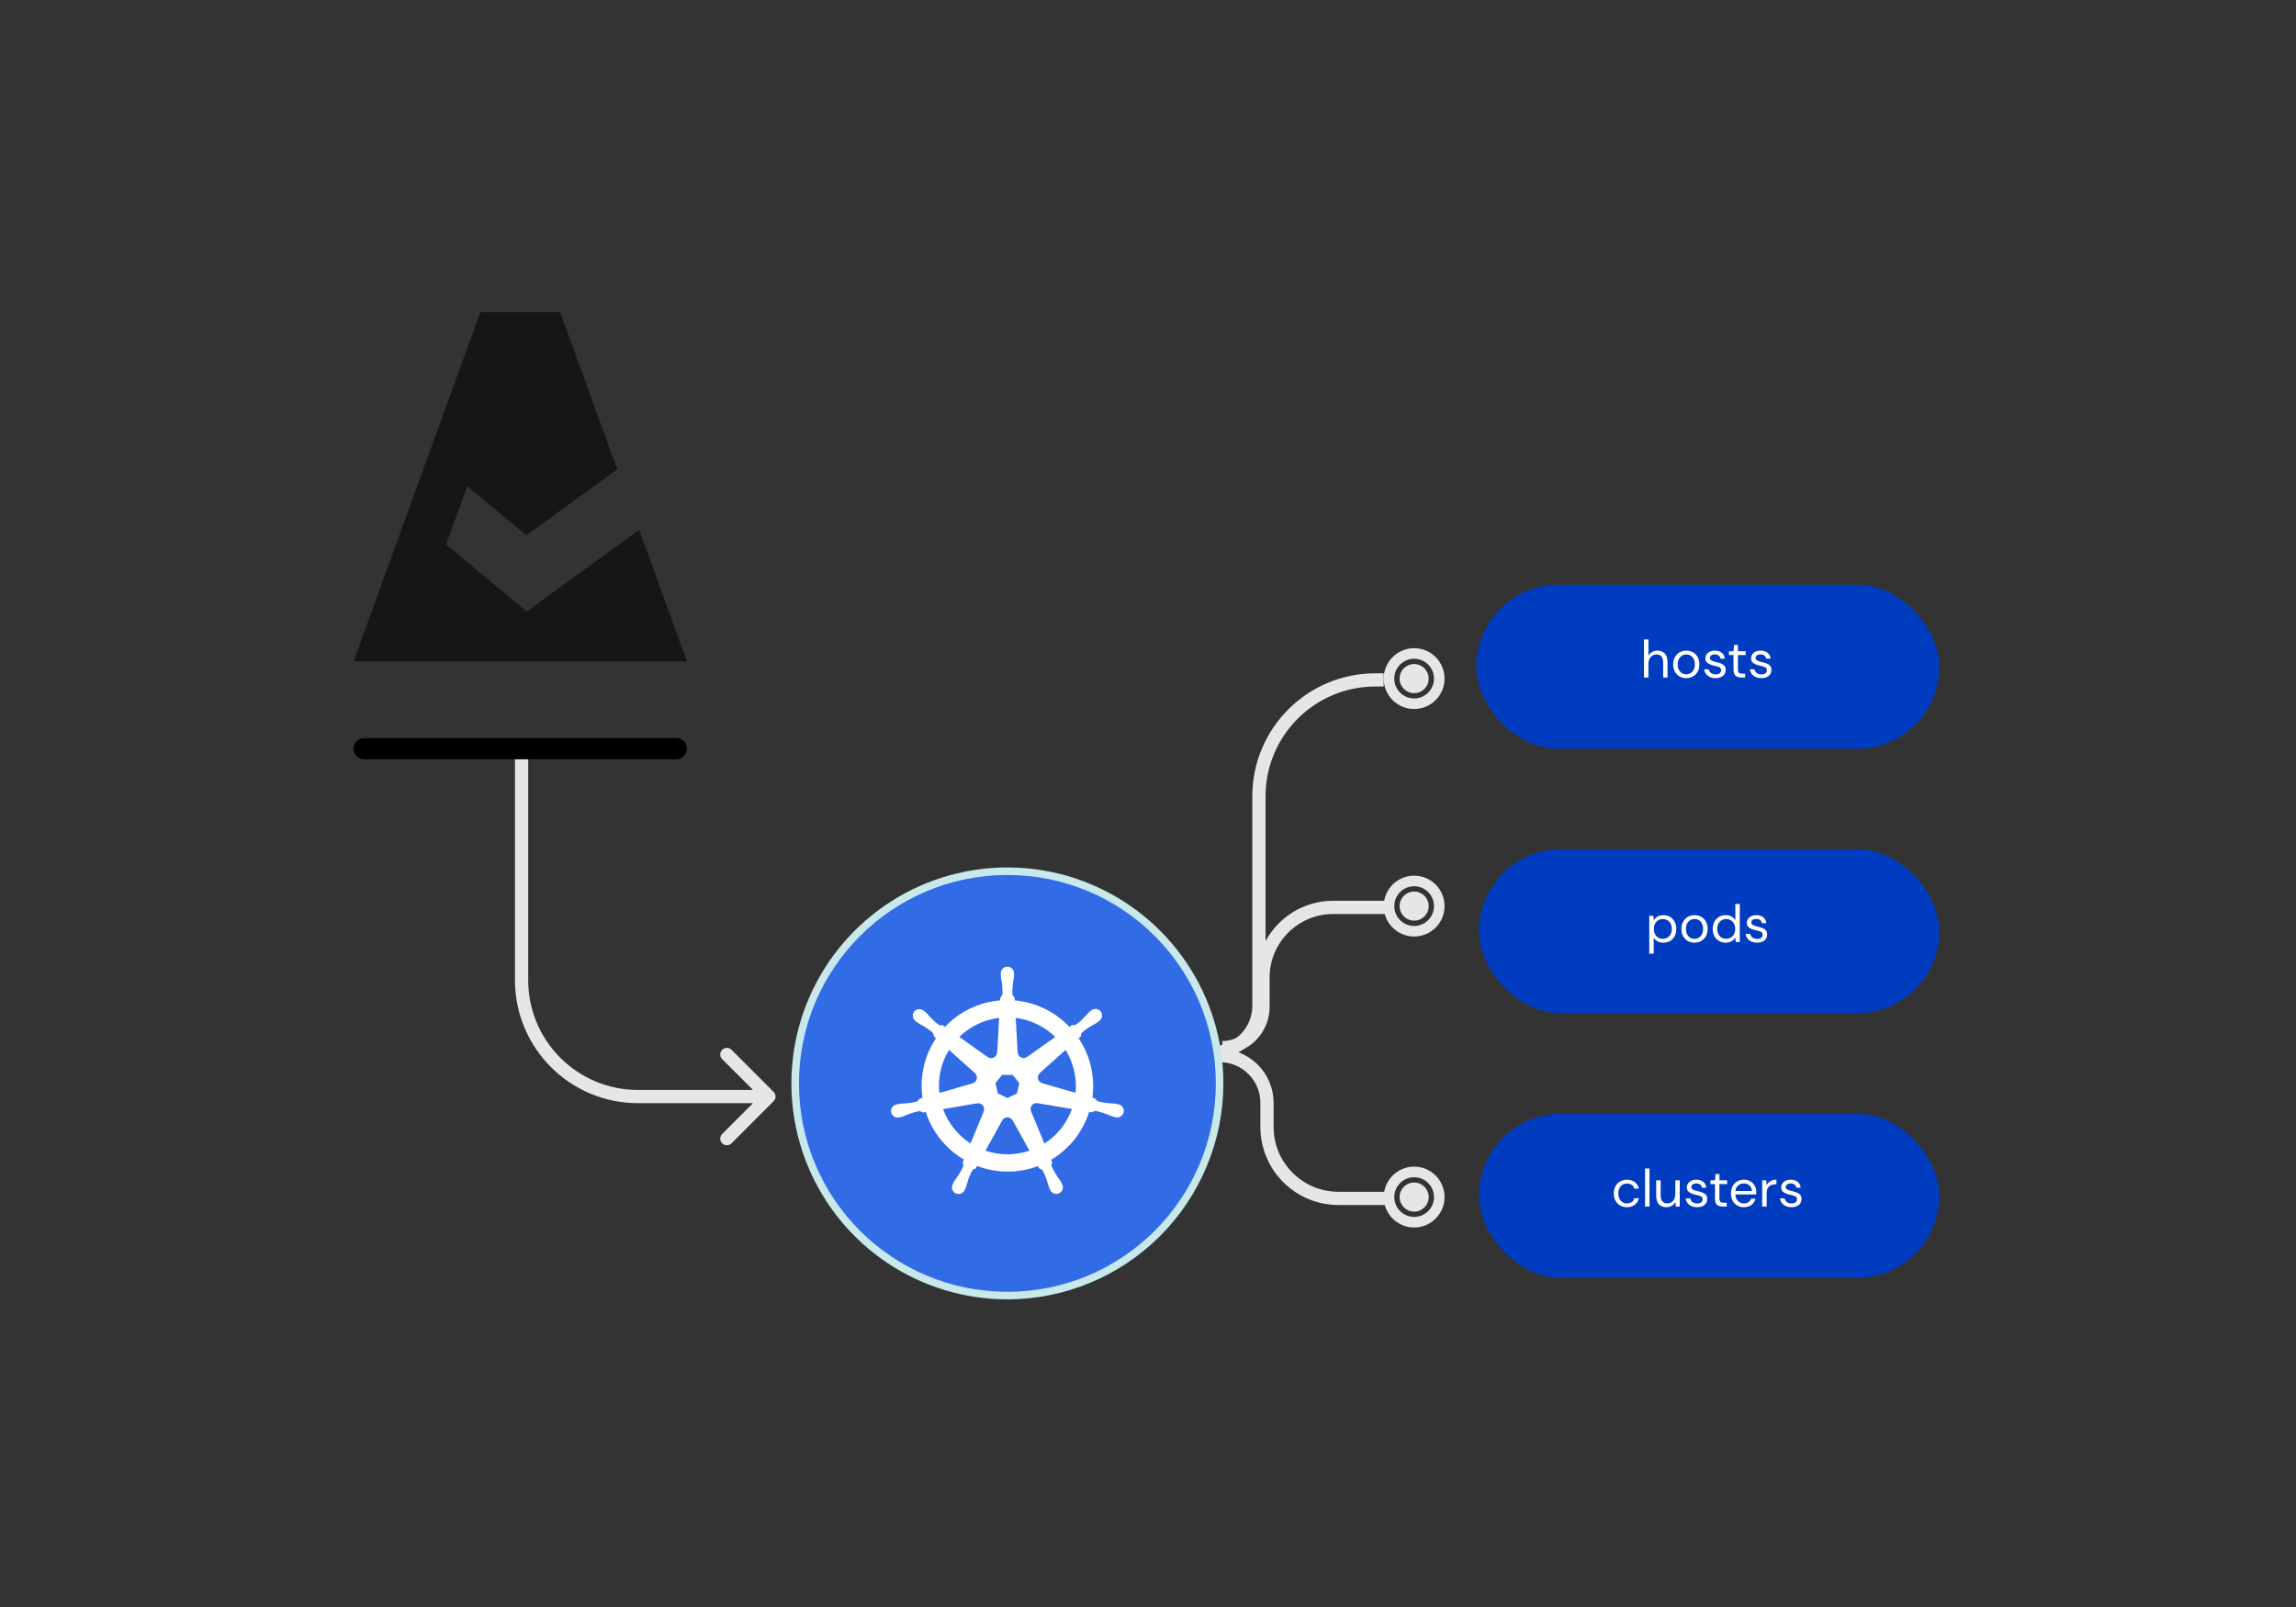 <svg width="500" height="350" viewBox="0 0 500 350" fill="none" xmlns="http://www.w3.org/2000/svg">
  <rect x="0" y="0" width="500" height="350" fill="#333333" stroke="none"/>
  <path d="M263.882 229.32V229.32C269.557 229.32 274.157 224.719 274.157 219.044V173.434C274.157 159.434 285.507 148.084 299.508 148.084H301.331" stroke="#E6E6E6" stroke-width="2.881"/>
  <path d="M168.472 239.845C169.035 239.283 169.035 238.371 168.472 237.808L159.306 228.642C158.743 228.079 157.831 228.079 157.269 228.642C156.706 229.204 156.706 230.116 157.269 230.679L165.417 238.827L157.269 246.974C156.706 247.537 156.706 248.449 157.269 249.011C157.831 249.574 158.743 249.574 159.306 249.011L168.472 239.845ZM112.144 162.488V213.477H115.025V162.488H112.144ZM138.935 240.267H167.454V237.386H138.935V240.267ZM112.144 213.477C112.144 228.273 124.139 240.267 138.935 240.267V237.386C125.73 237.386 115.025 226.682 115.025 213.477H112.144Z" fill="#E6E6E6"/>
  <line x1="79.305" y1="163.065" x2="147.289" y2="163.065" stroke="black" stroke-width="4.609" stroke-linecap="round"/>
  <path d="M266.187 228.166V228.166C271.079 228.166 275.046 224.2 275.046 219.307V212.899C275.046 204.466 281.881 197.631 290.313 197.631H303.059" stroke="#E6E6E6" stroke-width="2.881"/>
  <path d="M265.61 229.896V229.896C271.302 229.896 275.915 234.51 275.915 240.201V245.452C275.915 254.043 282.88 261.008 291.471 261.008H303.059" stroke="#E6E6E6" stroke-width="2.881"/>
  <path d="M219.381 283C210.077 283 200.983 280.242 193.247 275.073C185.512 269.904 179.483 262.558 175.923 253.963C172.363 245.368 171.431 235.91 173.246 226.785C175.061 217.661 179.541 209.279 186.119 202.701C192.698 196.123 201.079 191.643 210.204 189.828C219.328 188.013 228.786 188.944 237.381 192.504C245.976 196.065 253.323 202.094 258.491 209.829C263.66 217.564 266.419 226.659 266.419 235.962C266.405 248.433 261.444 260.389 252.626 269.208C243.808 278.026 231.852 282.986 219.381 283ZM219.381 192.225C210.73 192.225 202.274 194.79 195.081 199.596C187.889 204.402 182.283 211.233 178.973 219.225C175.662 227.216 174.796 236.011 176.484 244.495C178.171 252.979 182.337 260.772 188.454 266.889C194.57 273.006 202.364 277.171 210.848 278.859C219.332 280.547 228.126 279.68 236.118 276.37C244.11 273.06 250.941 267.454 255.747 260.261C260.553 253.069 263.118 244.613 263.118 235.962C263.105 224.366 258.492 213.249 250.293 205.05C242.093 196.85 230.976 192.238 219.381 192.225Z" fill="#C8E8EB"/>
  <path d="M219.381 281.348C244.448 281.348 264.769 261.027 264.769 235.96C264.769 210.893 244.448 190.572 219.381 190.572C194.314 190.572 173.993 210.893 173.993 235.96C173.993 261.027 194.314 281.348 219.381 281.348Z" fill="#316CE6"/>
  <path d="M243.472 240.5C243.349 240.472 243.174 240.423 243.053 240.401C242.596 240.338 242.136 240.301 241.674 240.29C240.803 240.233 239.938 240.091 239.094 239.867C238.834 239.72 238.619 239.504 238.474 239.242L237.893 239.073C238.514 234.537 237.448 229.93 234.897 226.127C235.046 225.992 235.327 225.743 235.407 225.67C235.387 225.374 235.484 225.081 235.677 224.855C236.339 224.286 237.056 223.783 237.816 223.352C238.228 223.143 238.627 222.91 239.011 222.655C239.104 222.586 239.231 222.477 239.328 222.399C239.499 222.29 239.645 222.147 239.757 221.978C239.869 221.809 239.944 221.618 239.977 221.418C240.01 221.218 240.001 221.014 239.95 220.817C239.9 220.621 239.808 220.438 239.682 220.279C239.556 220.121 239.397 219.991 239.218 219.897C239.038 219.804 238.84 219.749 238.638 219.737C238.436 219.725 238.233 219.755 238.043 219.826C237.854 219.897 237.681 220.008 237.537 220.15C237.438 220.227 237.305 220.329 237.218 220.404C236.882 220.721 236.564 221.057 236.267 221.41C235.679 222.056 235.029 222.644 234.328 223.164C234.051 223.277 233.749 223.31 233.455 223.259L232.908 223.65C229.758 220.344 225.515 218.294 220.968 217.881C220.954 217.69 220.938 217.343 220.933 217.239C220.689 217.069 220.52 216.811 220.463 216.519C220.433 215.646 220.488 214.773 220.626 213.91C220.718 213.458 220.783 213.002 220.822 212.543C220.827 212.427 220.82 212.258 220.82 212.133C220.84 211.932 220.818 211.729 220.755 211.537C220.692 211.345 220.589 211.168 220.453 211.019C220.318 210.869 220.152 210.749 219.967 210.667C219.783 210.585 219.583 210.543 219.381 210.543C219.179 210.543 218.979 210.586 218.794 210.668C218.609 210.75 218.444 210.87 218.309 211.02C218.173 211.17 218.07 211.346 218.008 211.538C217.945 211.73 217.923 211.934 217.943 212.135C217.943 212.148 217.946 212.161 217.946 212.175C217.945 212.294 217.939 212.439 217.943 212.543C217.982 213.002 218.048 213.459 218.139 213.911C218.277 214.774 218.331 215.647 218.299 216.52C218.218 216.807 218.056 217.066 217.833 217.264L217.798 217.873C216.923 217.945 216.054 218.078 215.198 218.272C211.6 219.085 208.327 220.955 205.8 223.642C205.625 223.521 205.451 223.398 205.28 223.273C204.995 223.358 204.688 223.329 204.425 223.19C203.724 222.671 203.074 222.084 202.486 221.438C202.19 221.085 201.874 220.749 201.54 220.433C201.452 220.358 201.318 220.255 201.22 220.177C200.935 219.947 200.583 219.814 200.217 219.799C200 219.787 199.782 219.827 199.583 219.916C199.384 220.004 199.209 220.138 199.071 220.307C198.838 220.635 198.744 221.042 198.81 221.44C198.877 221.837 199.097 222.192 199.425 222.427L199.447 222.443C199.541 222.52 199.657 222.618 199.744 222.682C200.128 222.938 200.526 223.171 200.937 223.38C201.697 223.811 202.413 224.314 203.076 224.884C203.248 225.128 203.348 225.415 203.365 225.714L203.826 226.125C201.282 229.942 200.237 234.563 200.891 239.102L200.288 239.277C200.131 239.528 199.92 239.741 199.67 239.9C198.826 240.125 197.963 240.267 197.092 240.325C196.63 240.335 196.169 240.372 195.712 240.436C195.601 240.456 195.448 240.495 195.327 240.525L195.315 240.528L195.294 240.534C195.095 240.56 194.904 240.628 194.732 240.732C194.56 240.837 194.412 240.976 194.298 241.141C194.183 241.306 194.104 241.493 194.065 241.69C194.027 241.887 194.03 242.091 194.075 242.287C194.12 242.482 194.205 242.667 194.325 242.828C194.445 242.989 194.597 243.124 194.772 243.222C194.947 243.321 195.141 243.383 195.341 243.402C195.541 243.422 195.743 243.4 195.933 243.337L195.955 243.334C195.964 243.332 195.973 243.327 195.982 243.325C196.101 243.298 196.25 243.27 196.354 243.241C196.794 243.101 197.224 242.936 197.645 242.747C198.455 242.42 199.295 242.173 200.153 242.009C200.45 242.027 200.737 242.128 200.98 242.301L201.607 242.194C203.015 246.543 205.965 250.227 209.903 252.551L209.641 253.178C209.762 253.43 209.807 253.713 209.769 253.991C209.41 254.811 208.975 255.594 208.467 256.331C208.188 256.699 207.931 257.083 207.696 257.48C207.638 257.589 207.566 257.755 207.511 257.868C207.407 258.041 207.341 258.234 207.316 258.434C207.291 258.634 207.308 258.837 207.366 259.03C207.425 259.223 207.523 259.401 207.654 259.554C207.786 259.707 207.948 259.831 208.13 259.917C208.312 260.004 208.51 260.051 208.712 260.056C208.913 260.061 209.114 260.024 209.3 259.947C209.487 259.87 209.655 259.755 209.794 259.61C209.933 259.464 210.04 259.29 210.109 259.1L210.111 259.098V259.094C210.165 258.982 210.243 258.834 210.289 258.729C210.453 258.298 210.591 257.858 210.704 257.411C210.952 256.501 211.327 255.631 211.818 254.826C211.989 254.665 212.205 254.56 212.438 254.524L212.764 253.934C217.034 255.576 221.76 255.588 226.038 253.968C226.13 254.131 226.3 254.442 226.345 254.521C226.639 254.568 226.902 254.728 227.079 254.968C227.487 255.74 227.817 256.55 228.067 257.386C228.181 257.833 228.32 258.273 228.485 258.704C228.531 258.811 228.607 258.96 228.663 259.073C228.731 259.263 228.838 259.437 228.977 259.583C229.116 259.729 229.284 259.844 229.47 259.921C229.656 259.998 229.857 260.036 230.058 260.031C230.26 260.026 230.458 259.979 230.641 259.892C230.823 259.806 230.985 259.683 231.117 259.53C231.249 259.377 231.347 259.199 231.406 259.006C231.464 258.813 231.482 258.61 231.457 258.41C231.433 258.21 231.367 258.017 231.263 257.844C231.208 257.73 231.133 257.564 231.076 257.457C230.841 257.06 230.583 256.677 230.304 256.31C229.806 255.592 229.379 254.827 229.029 254.026C228.953 253.74 228.993 253.435 229.139 253.178C229.047 252.99 228.967 252.796 228.9 252.597C232.85 250.255 235.801 246.543 237.192 242.166C237.378 242.196 237.702 242.252 237.807 242.274C238.026 242.073 238.315 241.966 238.612 241.975C239.47 242.139 240.31 242.386 241.12 242.713C241.541 242.904 241.972 243.07 242.411 243.211C242.515 243.238 242.663 243.264 242.783 243.291C242.793 243.293 242.801 243.297 242.811 243.3L242.831 243.303C243.022 243.366 243.224 243.388 243.424 243.368C243.624 243.348 243.817 243.287 243.992 243.188C244.167 243.089 244.319 242.955 244.439 242.794C244.559 242.633 244.644 242.449 244.689 242.253C244.734 242.057 244.737 241.854 244.699 241.657C244.661 241.46 244.582 241.273 244.467 241.108C244.353 240.943 244.205 240.803 244.034 240.699C243.862 240.594 243.671 240.526 243.472 240.5L243.472 240.5ZM229.804 225.849L223.656 230.207L223.635 230.197C223.45 230.332 223.231 230.414 223.003 230.435C222.775 230.456 222.545 230.415 222.338 230.315C222.131 230.216 221.955 230.063 221.829 229.872C221.702 229.68 221.63 229.458 221.62 229.229L221.613 229.226L221.186 221.692C224.436 222.096 227.464 223.556 229.804 225.849H229.804ZM218.223 234.106H220.537L221.975 235.905L221.459 238.147L219.382 239.147L217.298 238.145L216.781 235.901L218.223 234.106ZM216.047 221.956C216.553 221.842 217.066 221.754 217.581 221.692L217.154 229.237L217.122 229.252C217.113 229.482 217.041 229.704 216.915 229.895C216.789 230.087 216.613 230.241 216.407 230.341C216.2 230.44 215.971 230.482 215.742 230.462C215.514 230.441 215.295 230.359 215.11 230.225L215.098 230.231L208.91 225.844C210.88 223.908 213.352 222.562 216.047 221.956ZM206.667 228.664L212.316 233.716L212.31 233.747C212.483 233.898 212.612 234.093 212.683 234.311C212.754 234.529 212.765 234.762 212.713 234.986C212.662 235.21 212.551 235.416 212.392 235.581C212.234 235.747 212.033 235.866 211.811 235.927L211.806 235.951L204.565 238.041C204.204 234.768 204.943 231.469 206.667 228.664V228.664ZM214.23 242.086L211.353 249.038C208.592 247.27 206.491 244.641 205.376 241.557L212.801 240.296L212.813 240.313C212.895 240.297 212.979 240.29 213.062 240.291C213.27 240.294 213.475 240.348 213.657 240.449C213.839 240.55 213.994 240.694 214.107 240.868C214.22 241.043 214.289 241.243 214.307 241.451C214.324 241.658 214.291 241.867 214.209 242.058L214.23 242.086ZM222.723 251.026C220.031 251.643 217.22 251.499 214.606 250.609L218.257 244.007H218.263C218.372 243.805 218.533 243.636 218.729 243.519C218.926 243.401 219.151 243.339 219.38 243.339C219.609 243.338 219.834 243.4 220.031 243.517C220.227 243.635 220.389 243.803 220.498 244.005H220.525L224.186 250.618C223.711 250.777 223.223 250.913 222.723 251.027L222.723 251.026ZM227.44 249.066L224.533 242.043L224.542 242.03C224.413 241.73 224.405 241.391 224.52 241.085C224.634 240.779 224.862 240.529 225.157 240.387C225.309 240.312 225.474 240.269 225.642 240.26C225.74 240.256 225.838 240.263 225.934 240.282L225.946 240.266L233.437 241.532C232.331 244.64 230.221 247.291 227.44 249.066V249.066ZM234.224 238.016L226.946 235.92L226.939 235.889C226.718 235.828 226.518 235.708 226.36 235.543C226.201 235.377 226.091 235.172 226.04 234.948C225.989 234.725 225.999 234.491 226.07 234.273C226.141 234.055 226.269 233.86 226.442 233.71L226.439 233.695L232.057 228.667C233.777 231.465 234.538 234.747 234.223 238.016L234.224 238.016Z" fill="white"/>
  <rect x="321.496" y="127.342" width="100.824" height="35.721" rx="17.86" fill="#003CBF"/>
  <path d="M358.011 147.559V139.262H358.979V142.823C359.171 142.469 359.444 142.197 359.797 142.005C360.151 141.805 360.535 141.705 360.95 141.705C361.61 141.705 362.14 141.912 362.54 142.327C362.939 142.734 363.139 143.364 363.139 144.217V147.559H362.183V144.321C362.183 143.13 361.703 142.535 360.742 142.535C360.243 142.535 359.824 142.715 359.486 143.076C359.148 143.43 358.979 143.937 358.979 144.597V147.559H358.011ZM367.21 147.697C366.672 147.697 366.188 147.574 365.758 147.328C365.328 147.082 364.986 146.737 364.732 146.291C364.486 145.838 364.363 145.308 364.363 144.701C364.363 144.094 364.49 143.568 364.744 143.122C364.997 142.669 365.339 142.32 365.769 142.074C366.207 141.828 366.695 141.705 367.233 141.705C367.77 141.705 368.254 141.828 368.685 142.074C369.115 142.32 369.453 142.669 369.699 143.122C369.952 143.568 370.079 144.094 370.079 144.701C370.079 145.308 369.952 145.838 369.699 146.291C369.445 146.737 369.099 147.082 368.661 147.328C368.231 147.574 367.747 147.697 367.21 147.697ZM367.21 146.867C367.54 146.867 367.847 146.787 368.131 146.625C368.416 146.464 368.646 146.222 368.823 145.899C368.999 145.577 369.088 145.177 369.088 144.701C369.088 144.225 368.999 143.825 368.823 143.503C368.654 143.18 368.427 142.938 368.143 142.777C367.859 142.615 367.555 142.535 367.233 142.535C366.902 142.535 366.595 142.615 366.311 142.777C366.027 142.938 365.796 143.18 365.619 143.503C365.443 143.825 365.354 144.225 365.354 144.701C365.354 145.177 365.443 145.577 365.619 145.899C365.796 146.222 366.023 146.464 366.299 146.625C366.584 146.787 366.887 146.867 367.21 146.867ZM373.614 147.697C372.93 147.697 372.362 147.524 371.909 147.178C371.455 146.833 371.19 146.364 371.113 145.773H372.104C372.166 146.072 372.323 146.333 372.577 146.556C372.838 146.771 373.188 146.879 373.625 146.879C374.033 146.879 374.332 146.794 374.524 146.625C374.716 146.449 374.812 146.241 374.812 146.003C374.812 145.657 374.686 145.427 374.432 145.312C374.186 145.196 373.837 145.093 373.383 145.001C373.076 144.939 372.769 144.851 372.462 144.736C372.154 144.62 371.897 144.459 371.69 144.252C371.482 144.036 371.379 143.756 371.379 143.41C371.379 142.911 371.563 142.504 371.932 142.189C372.308 141.866 372.815 141.705 373.453 141.705C374.059 141.705 374.555 141.859 374.939 142.166C375.331 142.466 375.557 142.896 375.619 143.456H374.663C374.624 143.165 374.497 142.938 374.282 142.777C374.075 142.608 373.794 142.523 373.441 142.523C373.095 142.523 372.827 142.596 372.635 142.742C372.45 142.888 372.358 143.08 372.358 143.318C372.358 143.549 372.477 143.729 372.715 143.86C372.961 143.99 373.291 144.102 373.706 144.194C374.059 144.271 374.394 144.367 374.709 144.482C375.031 144.59 375.292 144.755 375.492 144.977C375.7 145.193 375.803 145.508 375.803 145.922C375.811 146.437 375.615 146.863 375.216 147.201C374.824 147.532 374.29 147.697 373.614 147.697ZM379.186 147.559C378.663 147.559 378.252 147.432 377.953 147.178C377.653 146.925 377.503 146.468 377.503 145.807V142.661H376.512V141.843H377.503L377.63 140.472H378.471V141.843H380.154V142.661H378.471V145.807C378.471 146.168 378.544 146.414 378.69 146.545C378.836 146.667 379.093 146.729 379.462 146.729H380.061V147.559H379.186ZM383.573 147.697C382.889 147.697 382.32 147.524 381.867 147.178C381.414 146.833 381.149 146.364 381.072 145.773H382.063C382.125 146.072 382.282 146.333 382.536 146.556C382.797 146.771 383.146 146.879 383.584 146.879C383.991 146.879 384.291 146.794 384.483 146.625C384.675 146.449 384.771 146.241 384.771 146.003C384.771 145.657 384.644 145.427 384.391 145.312C384.145 145.196 383.795 145.093 383.342 145.001C383.035 144.939 382.728 144.851 382.42 144.736C382.113 144.62 381.856 144.459 381.648 144.252C381.441 144.036 381.337 143.756 381.337 143.41C381.337 142.911 381.522 142.504 381.89 142.189C382.267 141.866 382.774 141.705 383.411 141.705C384.018 141.705 384.514 141.859 384.898 142.166C385.289 142.466 385.516 142.896 385.578 143.456H384.621C384.583 143.165 384.456 142.938 384.241 142.777C384.033 142.608 383.753 142.523 383.4 142.523C383.054 142.523 382.785 142.596 382.593 142.742C382.409 142.888 382.317 143.08 382.317 143.318C382.317 143.549 382.436 143.729 382.674 143.86C382.92 143.99 383.25 144.102 383.665 144.194C384.018 144.271 384.352 144.367 384.667 144.482C384.99 144.59 385.251 144.755 385.451 144.977C385.658 145.193 385.762 145.508 385.762 145.922C385.77 146.437 385.574 146.863 385.174 147.201C384.782 147.532 384.249 147.697 383.573 147.697Z" fill="white"/>
  <rect x="322.072" y="184.957" width="100.248" height="35.721" rx="17.86" fill="#003CBF"/>
  <path d="M359.164 207.709V199.459H360.039L360.132 200.403C360.316 200.127 360.577 199.877 360.915 199.654C361.261 199.432 361.699 199.32 362.229 199.32C362.797 199.32 363.293 199.451 363.715 199.712C364.138 199.973 364.464 200.33 364.695 200.784C364.933 201.237 365.052 201.752 365.052 202.328C365.052 202.904 364.933 203.419 364.695 203.872C364.464 204.317 364.134 204.671 363.704 204.932C363.281 205.185 362.786 205.312 362.217 205.312C361.749 205.312 361.33 205.216 360.961 205.024C360.6 204.832 360.324 204.563 360.132 204.217V207.709H359.164ZM362.114 204.471C362.498 204.471 362.836 204.383 363.128 204.206C363.419 204.022 363.65 203.768 363.819 203.445C363.988 203.123 364.072 202.746 364.072 202.316C364.072 201.886 363.988 201.51 363.819 201.187C363.65 200.864 363.419 200.615 363.128 200.438C362.836 200.254 362.498 200.161 362.114 200.161C361.729 200.161 361.391 200.254 361.1 200.438C360.808 200.615 360.577 200.864 360.408 201.187C360.239 201.51 360.155 201.886 360.155 202.316C360.155 202.746 360.239 203.123 360.408 203.445C360.577 203.768 360.808 204.022 361.1 204.206C361.391 204.383 361.729 204.471 362.114 204.471ZM369.003 205.312C368.466 205.312 367.982 205.189 367.551 204.943C367.121 204.698 366.779 204.352 366.526 203.906C366.28 203.453 366.157 202.923 366.157 202.316C366.157 201.709 366.284 201.183 366.537 200.738C366.791 200.284 367.133 199.935 367.563 199.689C368.001 199.443 368.489 199.32 369.026 199.32C369.564 199.32 370.048 199.443 370.478 199.689C370.908 199.935 371.246 200.284 371.492 200.738C371.746 201.183 371.873 201.709 371.873 202.316C371.873 202.923 371.746 203.453 371.492 203.906C371.239 204.352 370.893 204.698 370.455 204.943C370.025 205.189 369.541 205.312 369.003 205.312ZM369.003 204.482C369.334 204.482 369.641 204.402 369.925 204.24C370.209 204.079 370.44 203.837 370.617 203.515C370.793 203.192 370.882 202.792 370.882 202.316C370.882 201.84 370.793 201.44 370.617 201.118C370.448 200.795 370.221 200.553 369.937 200.392C369.652 200.231 369.349 200.15 369.026 200.15C368.696 200.15 368.389 200.231 368.105 200.392C367.82 200.553 367.59 200.795 367.413 201.118C367.237 201.44 367.148 201.84 367.148 202.316C367.148 202.792 367.237 203.192 367.413 203.515C367.59 203.837 367.817 204.079 368.093 204.24C368.377 204.402 368.681 204.482 369.003 204.482ZM375.811 205.312C375.243 205.312 374.743 205.182 374.313 204.92C373.891 204.659 373.56 204.302 373.322 203.849C373.092 203.395 372.976 202.881 372.976 202.305C372.976 201.729 373.095 201.218 373.334 200.772C373.572 200.319 373.902 199.966 374.325 199.712C374.747 199.451 375.246 199.32 375.823 199.32C376.291 199.32 376.706 199.416 377.067 199.608C377.428 199.8 377.708 200.069 377.908 200.415V196.877H378.876V205.174H378L377.908 204.229C377.724 204.506 377.459 204.755 377.113 204.978C376.767 205.201 376.333 205.312 375.811 205.312ZM375.915 204.471C376.299 204.471 376.637 204.383 376.929 204.206C377.228 204.022 377.459 203.768 377.62 203.445C377.789 203.123 377.874 202.746 377.874 202.316C377.874 201.886 377.789 201.51 377.62 201.187C377.459 200.864 377.228 200.615 376.929 200.438C376.637 200.254 376.299 200.161 375.915 200.161C375.538 200.161 375.2 200.254 374.901 200.438C374.609 200.615 374.378 200.864 374.209 201.187C374.048 201.51 373.967 201.886 373.967 202.316C373.967 202.746 374.048 203.123 374.209 203.445C374.378 203.768 374.609 204.022 374.901 204.206C375.2 204.383 375.538 204.471 375.915 204.471ZM382.643 205.312C381.959 205.312 381.391 205.139 380.938 204.794C380.485 204.448 380.22 203.979 380.143 203.388H381.134C381.195 203.687 381.353 203.949 381.606 204.171C381.867 204.386 382.217 204.494 382.655 204.494C383.062 204.494 383.361 204.409 383.553 204.24C383.746 204.064 383.842 203.856 383.842 203.618C383.842 203.273 383.715 203.042 383.461 202.927C383.215 202.812 382.866 202.708 382.413 202.616C382.105 202.554 381.798 202.466 381.491 202.351C381.184 202.236 380.926 202.074 380.719 201.867C380.511 201.652 380.408 201.371 380.408 201.026C380.408 200.526 380.592 200.119 380.961 199.804C381.337 199.482 381.844 199.32 382.482 199.32C383.089 199.32 383.584 199.474 383.968 199.781C384.36 200.081 384.587 200.511 384.648 201.072H383.692C383.653 200.78 383.527 200.553 383.311 200.392C383.104 200.223 382.824 200.138 382.47 200.138C382.125 200.138 381.856 200.211 381.664 200.357C381.479 200.503 381.387 200.695 381.387 200.933C381.387 201.164 381.506 201.344 381.744 201.475C381.99 201.606 382.321 201.717 382.735 201.809C383.089 201.886 383.423 201.982 383.738 202.097C384.06 202.205 384.322 202.37 384.521 202.593C384.729 202.808 384.833 203.123 384.833 203.538C384.84 204.052 384.644 204.479 384.245 204.817C383.853 205.147 383.319 205.312 382.643 205.312Z" fill="white"/>
  <rect x="322.072" y="242.57" width="100.248" height="35.721" rx="17.86" fill="#003CBF"/>
  <path d="M354.301 262.925C353.756 262.925 353.264 262.802 352.826 262.557C352.396 262.303 352.054 261.954 351.8 261.508C351.555 261.055 351.432 260.529 351.432 259.929C351.432 259.33 351.555 258.808 351.8 258.362C352.054 257.909 352.396 257.56 352.826 257.314C353.264 257.06 353.756 256.934 354.301 256.934C354.977 256.934 355.545 257.11 356.006 257.464C356.475 257.817 356.771 258.289 356.894 258.881H355.903C355.826 258.528 355.638 258.255 355.338 258.063C355.038 257.863 354.689 257.763 354.289 257.763C353.967 257.763 353.663 257.844 353.379 258.005C353.095 258.166 352.864 258.408 352.688 258.731C352.511 259.054 352.423 259.453 352.423 259.929C352.423 260.406 352.511 260.805 352.688 261.128C352.864 261.45 353.095 261.696 353.379 261.865C353.663 262.027 353.967 262.107 354.289 262.107C354.689 262.107 355.038 262.011 355.338 261.819C355.638 261.619 355.826 261.339 355.903 260.978H356.894C356.778 261.554 356.486 262.023 356.018 262.384C355.549 262.745 354.977 262.925 354.301 262.925ZM358.245 262.787V254.491H359.213V262.787H358.245ZM362.885 262.925C362.209 262.925 361.672 262.722 361.272 262.315C360.873 261.9 360.673 261.266 360.673 260.413V257.072H361.641V260.31C361.641 261.5 362.129 262.096 363.104 262.096C363.604 262.096 364.015 261.919 364.337 261.566C364.667 261.205 364.833 260.694 364.833 260.033V257.072H365.801V262.787H364.925L364.856 261.762C364.679 262.123 364.414 262.407 364.061 262.614C363.715 262.822 363.323 262.925 362.885 262.925ZM369.583 262.925C368.899 262.925 368.331 262.753 367.878 262.407C367.424 262.061 367.159 261.593 367.083 261.001H368.074C368.135 261.301 368.293 261.562 368.546 261.785C368.807 262 369.157 262.107 369.595 262.107C370.002 262.107 370.301 262.023 370.493 261.854C370.685 261.677 370.781 261.47 370.781 261.232C370.781 260.886 370.655 260.655 370.401 260.54C370.155 260.425 369.806 260.321 369.353 260.229C369.045 260.168 368.738 260.079 368.431 259.964C368.124 259.849 367.866 259.687 367.659 259.48C367.451 259.265 367.348 258.985 367.348 258.639C367.348 258.14 367.532 257.732 367.901 257.417C368.277 257.095 368.784 256.934 369.422 256.934C370.029 256.934 370.524 257.087 370.908 257.394C371.3 257.694 371.527 258.124 371.588 258.685H370.632C370.593 258.393 370.467 258.166 370.251 258.005C370.044 257.836 369.764 257.752 369.41 257.752C369.065 257.752 368.796 257.825 368.604 257.971C368.419 258.117 368.327 258.309 368.327 258.547C368.327 258.777 368.446 258.958 368.684 259.088C368.93 259.219 369.26 259.33 369.675 259.422C370.029 259.499 370.363 259.595 370.678 259.711C371 259.818 371.262 259.983 371.461 260.206C371.669 260.421 371.772 260.736 371.772 261.151C371.78 261.666 371.584 262.092 371.185 262.43C370.793 262.76 370.259 262.925 369.583 262.925ZM375.155 262.787C374.632 262.787 374.221 262.66 373.922 262.407C373.622 262.153 373.472 261.696 373.472 261.036V257.89H372.482V257.072H373.472L373.599 255.701H374.44V257.072H376.123V257.89H374.44V261.036C374.44 261.397 374.513 261.643 374.659 261.773C374.805 261.896 375.063 261.957 375.431 261.957H376.031V262.787H375.155ZM379.764 262.925C379.219 262.925 378.735 262.802 378.313 262.557C377.89 262.303 377.556 261.954 377.31 261.508C377.072 261.063 376.953 260.536 376.953 259.929C376.953 259.33 377.072 258.808 377.31 258.362C377.548 257.909 377.879 257.56 378.301 257.314C378.731 257.06 379.227 256.934 379.788 256.934C380.341 256.934 380.817 257.06 381.216 257.314C381.623 257.56 381.935 257.886 382.15 258.293C382.365 258.7 382.472 259.138 382.472 259.607C382.472 259.691 382.468 259.776 382.461 259.86C382.461 259.945 382.461 260.041 382.461 260.148H377.909C377.932 260.586 378.032 260.951 378.209 261.243C378.393 261.527 378.62 261.742 378.889 261.888C379.165 262.034 379.457 262.107 379.764 262.107C380.164 262.107 380.498 262.015 380.767 261.831C381.036 261.646 381.232 261.397 381.355 261.082H382.311C382.157 261.612 381.862 262.053 381.424 262.407C380.994 262.753 380.44 262.925 379.764 262.925ZM379.764 257.752C379.304 257.752 378.893 257.894 378.532 258.178C378.178 258.455 377.975 258.862 377.921 259.399H381.516C381.493 258.885 381.316 258.481 380.986 258.19C380.656 257.898 380.248 257.752 379.764 257.752ZM383.755 262.787V257.072H384.631L384.712 258.166C384.888 257.79 385.157 257.49 385.518 257.268C385.879 257.045 386.325 256.934 386.855 256.934V257.948H386.59C386.252 257.948 385.941 258.009 385.656 258.132C385.372 258.247 385.146 258.447 384.977 258.731C384.808 259.015 384.723 259.407 384.723 259.906V262.787H383.755ZM390.131 262.925C389.447 262.925 388.878 262.753 388.425 262.407C387.972 262.061 387.707 261.593 387.63 261.001H388.621C388.683 261.301 388.84 261.562 389.093 261.785C389.355 262 389.704 262.107 390.142 262.107C390.549 262.107 390.849 262.023 391.041 261.854C391.233 261.677 391.329 261.47 391.329 261.232C391.329 260.886 391.202 260.655 390.949 260.54C390.703 260.425 390.353 260.321 389.9 260.229C389.593 260.168 389.286 260.079 388.978 259.964C388.671 259.849 388.414 259.687 388.206 259.48C387.999 259.265 387.895 258.985 387.895 258.639C387.895 258.14 388.079 257.732 388.448 257.417C388.825 257.095 389.332 256.934 389.969 256.934C390.576 256.934 391.072 257.087 391.456 257.394C391.847 257.694 392.074 258.124 392.136 258.685H391.179C391.141 258.393 391.014 258.166 390.799 258.005C390.591 257.836 390.311 257.752 389.958 257.752C389.612 257.752 389.343 257.825 389.151 257.971C388.967 258.117 388.875 258.309 388.875 258.547C388.875 258.777 388.994 258.958 389.232 259.088C389.478 259.219 389.808 259.33 390.223 259.422C390.576 259.499 390.91 259.595 391.225 259.711C391.548 259.818 391.809 259.983 392.009 260.206C392.216 260.421 392.32 260.736 392.32 261.151C392.328 261.666 392.132 262.092 391.732 262.43C391.34 262.76 390.807 262.925 390.131 262.925Z" fill="white"/>
  <g clip-path="url(#clip0_6161_39605)">
    <path d="M114.668 133.188L97.149 118.601L101.764 105.882L114.618 116.573L134.42 102.234L121.989 68H104.605L93.389 98.904L88.762 111.635L77 144.05H149.593L139.209 115.422L114.668 133.188Z" fill="#161616"/>
  </g>
  <circle cx="307.956" cy="147.796" r="3.169" fill="#E6E6E6"/>
  <circle cx="307.956" cy="147.796" r="5.473" stroke="#E6E6E6" stroke-width="2.305"/>
  <circle cx="307.956" cy="197.345" r="3.169" fill="#E6E6E6"/>
  <circle cx="307.956" cy="197.344" r="5.473" stroke="#E6E6E6" stroke-width="2.305"/>
  <circle cx="307.957" cy="260.718" r="3.169" fill="#E6E6E6"/>
  <circle cx="307.957" cy="260.717" r="5.473" stroke="#E6E6E6" stroke-width="2.305"/>
  <defs>
    <clipPath id="clip0_6161_39605">
      <rect width="72.594" height="76.05" fill="white" transform="translate(77 68)"/>
    </clipPath>
  </defs>
</svg>
